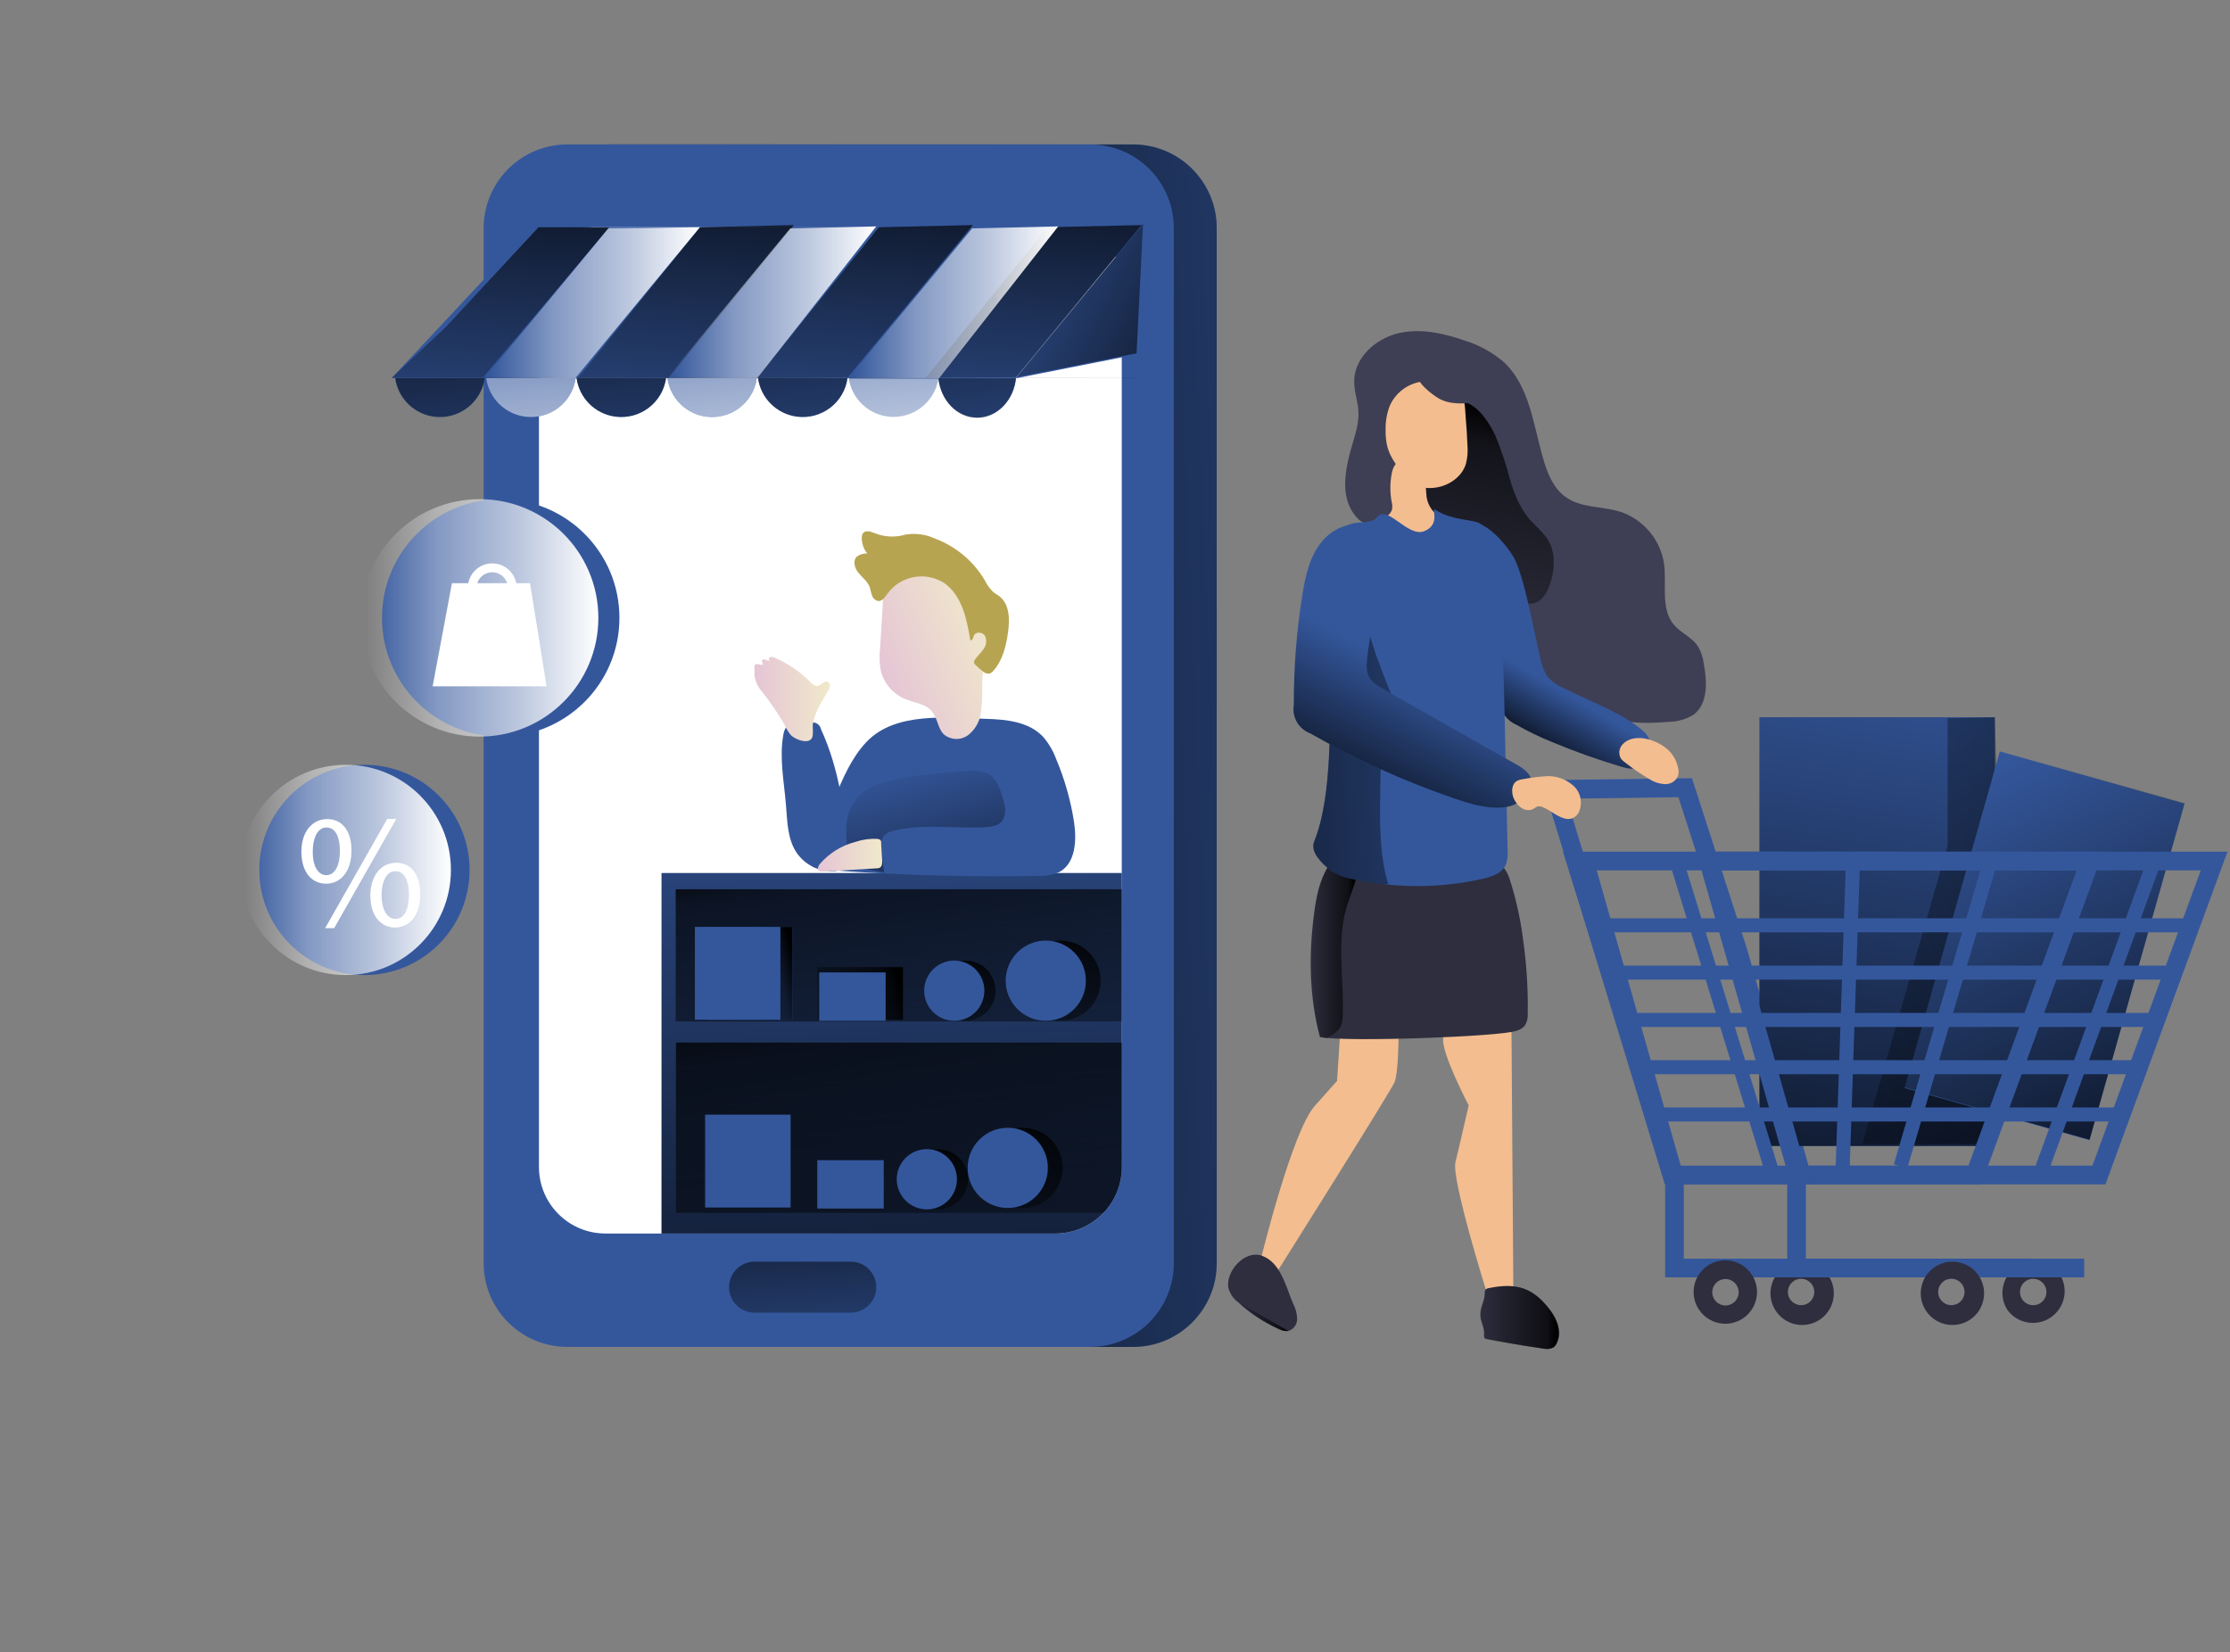 <svg width="386" height="286" viewBox="0 0 386 286" fill="none" xmlns="http://www.w3.org/2000/svg">
<rect x="0" y="0" width="386" height="286" fill="#808080" stroke="none"/>
<path d="M105.64 25H196.12C204.13 25 210.61 31.49 210.61 39.49V218.65C210.61 226.66 204.12 233.14 196.12 233.14H105.64C97.63 233.14 91.15 226.65 91.15 218.65V39.49C91.15 31.49 97.64 25 105.64 25Z" fill="#34579C"/>
<path d="M105.64 25H196.12C204.13 25 210.61 31.49 210.61 39.49V218.65C210.61 226.66 204.12 233.14 196.12 233.14H105.64C97.63 233.14 91.15 226.65 91.15 218.65V39.49C91.15 31.49 97.64 25 105.64 25Z" fill="url(#paint0_linear)"/>
<path d="M98.21 25H188.69C196.7 25 203.18 31.49 203.18 39.49V218.65C203.18 226.66 196.69 233.14 188.69 233.14H98.21C90.2 233.14 83.72 226.65 83.72 218.65V39.49C83.71 31.49 90.2 25 98.21 25Z" fill="#34579C"/>
<path d="M194.17 48.83V201.99C194.17 208.35 189.02 213.5 182.66 213.51H104.8C98.44 213.51 93.29 208.36 93.29 202V201.99V48.83C93.29 43.59 97.53 39.34 102.77 39.34H184.69C189.92 39.34 194.17 43.59 194.17 48.83Z" fill="white"/>
<path d="M194.17 151.12V201.99C194.17 208.35 189.02 213.5 182.66 213.51H114.51V151.12H194.17Z" fill="#34579C"/>
<path d="M194.17 151.12V201.99C194.17 208.34 189.02 213.49 182.67 213.51H114.52V151.12H194.17Z" fill="url(#paint1_linear)"/>
<path d="M194.17 180.46V201.99C194.17 204.95 193.04 207.79 191 209.93H117V180.46H194.17Z" fill="url(#paint2_linear)"/>
<path d="M92.11 39.44L67.79 65.45H175.78L197.45 39.07L92.11 39.44Z" fill="#34579C"/>
<path d="M105.45 39.34L83.66 65.29L175.97 65.39H67.79L68.45 64.77L77.15 56.62L93.22 39.33L105.45 39.34Z" fill="url(#paint3_linear)"/>
<path d="M137.42 38.96L115.78 65.29L208.1 65.39H99.91L100.57 64.77L121.15 39.33L137.42 38.96Z" fill="url(#paint4_linear)"/>
<path d="M168.4 38.96L146.76 65.29L130.89 65.39L131.54 64.77L152.13 39.33L168.4 38.96Z" fill="url(#paint5_linear)"/>
<path d="M197.6 38.96L175.97 65.29L160.09 65.39L160.75 64.77L181.34 39.33L197.6 38.96Z" fill="url(#paint6_linear)"/>
<path d="M115.52 65.44H131.01C130.42 69.72 126.47 72.7 122.19 72.11C118.73 71.63 116.01 68.91 115.52 65.44Z" fill="#34579C"/>
<path d="M99.8 65.44H115.29C114.7 69.72 110.75 72.7 106.47 72.11C103 71.63 100.28 68.91 99.8 65.44Z" fill="#34579C"/>
<path d="M162.43 65.35C161.88 69.63 157.96 72.65 153.67 72.1C150.18 71.65 147.42 68.92 146.93 65.44H162.33L162.43 65.35Z" fill="#34579C"/>
<path d="M175.89 65.35C175.51 69.26 172.64 72.28 169.15 72.28C165.66 72.28 162.83 69.29 162.42 65.43H175.84L175.89 65.35Z" fill="#34579C"/>
<path d="M84.16 65.44H99.65C99.06 69.72 95.11 72.7 90.83 72.11C87.36 71.63 84.64 68.91 84.16 65.44Z" fill="#34579C"/>
<path d="M131.23 65.44H146.7C146.11 69.72 142.16 72.7 137.88 72.11C134.42 71.63 131.69 68.91 131.21 65.44H131.23Z" fill="#34579C"/>
<path d="M68.41 65.44H83.9C83.31 69.72 79.36 72.7 75.08 72.11C71.62 71.63 68.9 68.91 68.41 65.44Z" fill="#34579C"/>
<path d="M115.52 65.44H131.01C130.42 69.72 126.47 72.7 122.19 72.11C118.73 71.63 116.01 68.91 115.52 65.44Z" fill="url(#paint7_linear)"/>
<path d="M99.8 65.44H115.29C114.7 69.72 110.75 72.7 106.47 72.11C103 71.63 100.28 68.91 99.8 65.44Z" fill="url(#paint8_linear)"/>
<path d="M162.42 65.44C161.87 69.72 157.95 72.74 153.66 72.19C150.17 71.74 147.41 69.01 146.92 65.53H162.33L162.42 65.44Z" fill="url(#paint9_linear)"/>
<path d="M175.85 65.4C175.48 69.31 172.61 72.34 169.13 72.34C165.65 72.34 162.83 69.34 162.42 65.49H175.79L175.85 65.4Z" fill="url(#paint10_linear)"/>
<path d="M84.16 65.44H99.65C99.06 69.72 95.11 72.7 90.83 72.11C87.36 71.63 84.64 68.91 84.16 65.44Z" fill="url(#paint11_linear)"/>
<path d="M131.23 65.44H146.7C146.11 69.72 142.16 72.7 137.88 72.11C134.42 71.63 131.69 68.91 131.21 65.44H131.23Z" fill="url(#paint12_linear)"/>
<path d="M68.41 65.44H83.9C83.31 69.72 79.36 72.7 75.08 72.11C71.62 71.63 68.9 68.91 68.41 65.44Z" fill="url(#paint13_linear)"/>
<path d="M83.89 65.44L105.3 39.53L121.15 39.33L99.6 65.44H83.89Z" fill="url(#paint14_linear)"/>
<path d="M115.38 65.44L136.79 39.53L151.67 39.19L131.09 65.44H115.38Z" fill="url(#paint15_linear)"/>
<path d="M146.87 65.44L168.27 39.53L183.17 39.19L162.57 65.44H146.87Z" fill="url(#paint16_linear)"/>
<path d="M175.79 65.49L196.56 61.38L197.68 38.96L175.79 65.49Z" fill="#34579C"/>
<path d="M175.97 65.27L196.73 61.16L197.86 38.74L175.97 65.27Z" fill="url(#paint17_linear)"/>
<path d="M130.62 218.38H147.26C149.7 218.38 151.68 220.36 151.68 222.8C151.68 225.24 149.7 227.22 147.26 227.22H130.62C128.18 227.22 126.2 225.24 126.2 222.8C126.2 220.36 128.18 218.38 130.62 218.38Z" fill="url(#paint18_linear)"/>
<path d="M86.67 127.5C98.019 127.5 107.22 118.299 107.22 106.95C107.22 95.6 98.019 86.4 86.67 86.4C75.32 86.4 66.12 95.6 66.12 106.95C66.12 118.299 75.32 127.5 86.67 127.5Z" fill="#34579C"/>
<path d="M83.02 127.5C94.369 127.5 103.57 118.299 103.57 106.95C103.57 95.6 94.369 86.4 83.02 86.4C71.671 86.4 62.47 95.6 62.47 106.95C62.47 118.299 71.671 127.5 83.02 127.5Z" fill="url(#paint19_linear)"/>
<path d="M63.08 168.78C73.132 168.78 81.28 160.631 81.28 150.58C81.28 140.528 73.132 132.38 63.08 132.38C53.028 132.38 44.88 140.528 44.88 150.58C44.88 160.631 53.028 168.78 63.08 168.78Z" fill="#34579C"/>
<path d="M59.85 168.78C69.902 168.78 78.05 160.631 78.05 150.58C78.05 140.528 69.902 132.38 59.85 132.38C49.798 132.38 41.65 140.528 41.65 150.58C41.65 160.631 49.798 168.78 59.85 168.78Z" fill="url(#paint20_linear)"/>
<path d="M149.9 128.51C147.35 131.25 145.87 134.76 144.43 138.24L140.36 148.11C140.09 148.57 140.05 149.12 140.23 149.61C140.54 150.01 141.02 150.24 141.52 150.26C143.59 150.57 145.68 150.78 147.77 150.89C158.34 151.55 168.94 151.79 179.55 151.62C180.82 151.69 182.09 151.47 183.27 150.99C186.19 149.51 186.4 145.45 185.9 142.22C185.31 138.46 184.26 134.78 182.77 131.27C182.25 129.88 181.48 128.6 180.5 127.48C178.08 124.94 174.25 124.53 170.72 124.43C164.03 124.25 154.92 123.11 149.9 128.51Z" fill="#34579C"/>
<path d="M142.12 126.25C141.98 125.51 141.31 124.99 140.56 125.05C139.64 125.01 138.72 125.04 137.8 125.15C137.21 125.17 136.64 125.38 136.19 125.75C135.86 126.15 135.66 126.64 135.6 127.15C134.86 131.18 135.72 135.3 136.05 139.38C136.28 142.16 136.3 145.12 137.8 147.46C139.18 149.57 141.54 150.83 144.05 150.81C145.1 150.81 146.29 150.43 146.68 149.47C146.84 148.98 146.89 148.47 146.81 147.96C146.28 140.64 145.23 132.99 142.12 126.25Z" fill="#34579C"/>
<path d="M141.59 122.66C142.08 121.6 142.75 120.63 143.34 119.61C143.51 119.36 143.62 119.07 143.66 118.77C143.7 118.45 143.54 118.14 143.25 117.99C142.66 117.76 142.19 118.58 141.58 118.7C140.97 118.83 140.53 118.34 140.13 117.92C138.39 116.19 136.34 114.81 134.08 113.85C133.85 113.71 133.56 113.67 133.3 113.74C133.06 113.85 132.99 114.28 133.24 114.36C133 114.38 132.76 114.32 132.55 114.19C132.33 114.1 132.01 114.09 131.91 114.31C131.81 114.53 132.11 114.85 132.03 115.09C131.76 115.1 131.5 115.05 131.25 114.96C130.98 114.91 130.63 114.96 130.59 115.26C130.57 115.36 130.57 115.46 130.59 115.56C130.63 115.97 130.63 116.38 130.59 116.79C130.71 117.88 131.17 118.91 131.9 119.73C133.35 121.53 134.66 123.45 135.81 125.45C136.09 126.11 136.46 126.72 136.91 127.26C137.55 127.95 139.93 128.93 140.55 127.73C140.85 127.17 140.6 125.93 140.71 125.28C140.89 124.37 141.18 123.49 141.59 122.66Z" fill="url(#paint21_linear)"/>
<path d="M173.85 139.17C174.16 140.17 174.01 141.26 173.44 142.14C172.76 142.97 171.57 143.13 170.5 143.19C165.29 143.46 159.96 142.56 154.86 143.75C154.13 143.84 153.45 144.19 152.95 144.74C152.51 145.51 152.39 146.42 152.6 147.28L153.04 151.01L147.96 150.09C147.77 150.06 147.59 150 147.42 149.9C147.18 149.67 147.04 149.35 147.02 149.02C146.6 147.08 146.42 145.09 146.48 143.1C146.55 141.1 147.34 139.18 148.7 137.71C149.99 136.56 151.55 135.76 153.23 135.36C157.14 134.23 161.25 133.91 165.32 133.58C167.08 133.44 170.01 133.05 171.52 134.24C172.78 135.26 173.53 137.68 173.85 139.17Z" fill="url(#paint22_linear)"/>
<path d="M152.33 112.26C152.19 113.54 152.23 114.83 152.46 116.09C153.02 118.34 154.63 120.18 156.78 121.04C158.34 121.66 160.2 121.82 161.27 123.1C162.34 124.37 162.29 126.07 163.39 127.13C164.57 128.11 166.26 128.18 167.51 127.29C168.71 126.38 169.52 125.05 169.75 123.56C169.97 122.09 170.06 120.6 170.01 119.11C170.03 117.13 170.2 115.15 170.5 113.18C170.77 111.82 170.93 110.43 170.99 109.04C170.98 107.43 170.67 105.84 170.08 104.35C168.76 100.87 166.04 97.74 162.43 96.81C159.05 95.97 155.52 97.43 153.71 100.41C152.8 101.87 152.89 103.36 152.78 105.1C152.64 107.48 152.49 109.86 152.33 112.26Z" fill="url(#paint23_linear)"/>
<path d="M151.31 92.25C150.66 91.98 149.79 91.74 149.37 92.3C149.23 92.54 149.16 92.81 149.17 93.08C149.16 94.07 149.49 95.03 150.11 95.81C149.46 95.76 148.82 95.96 148.3 96.35C147.57 97.07 147.93 98.34 148.57 99.13C149.21 99.92 150.09 100.56 150.48 101.48C150.68 101.97 150.73 102.52 150.93 103.04C151.08 103.56 151.52 103.95 152.06 104.04C152.76 104.04 153.21 103.34 153.62 102.75C155.91 99.63 160.25 98.84 163.49 100.96C166.51 103.1 167.34 107.14 167.95 110.79C168.25 111.01 168.43 110.42 168.55 110.07C168.82 109.29 170.04 109.36 170.47 110.02C170.84 110.74 170.77 111.61 170.3 112.27C169.88 112.94 169.26 113.47 168.8 114.12C168.67 114.27 168.59 114.47 168.6 114.68C168.64 114.85 168.74 115 168.87 115.11C169.24 115.48 169.64 115.83 170.06 116.16C170.37 116.47 170.8 116.63 171.23 116.6C171.52 116.52 171.78 116.34 171.96 116.09C173.52 114.34 174.13 111.91 174.47 109.57C174.81 107.23 174.78 104.6 172.97 103.19C172.61 102.92 172.19 102.71 171.86 102.41C171.27 101.83 170.79 101.15 170.44 100.41C168.49 97.13 165.48 94.6 161.91 93.25C160.3 92.5 158.5 92.24 156.75 92.53C154.97 93.07 153.04 92.97 151.31 92.25Z" fill="#B7A451"/>
<path d="M141.93 149.52C141.66 149.86 141.41 150.39 141.71 150.7C141.93 150.85 142.19 150.91 142.45 150.86L151.78 150.3C151.93 150.3 152.08 150.27 152.23 150.22C152.7 150.01 152.73 149.38 152.7 148.86L152.54 146.45C152.49 145.58 152.67 145.32 151.82 145.2C150.55 145.14 149.28 145.32 148.08 145.72C145.69 146.34 143.55 147.66 141.93 149.52Z" fill="url(#paint24_linear)"/>
<path d="M194.16 153.92H116.96V176.81H194.16V153.92Z" fill="url(#paint25_linear)"/>
<path d="M94.61 118.79H74.89L78.23 100.95H91.75L94.61 118.79Z" fill="white"/>
<path d="M89.44 102.53H80.98V101.75C80.98 99.41 82.87 97.52 85.21 97.52C87.55 97.52 89.44 99.41 89.44 101.75V102.53ZM82.6 101.01H87.81C87.39 99.57 85.88 98.75 84.44 99.17C83.55 99.42 82.86 100.12 82.6 101.01Z" fill="white"/>
<path d="M137.18 160.44H122.38V176.51H137.18V160.44Z" fill="#34579C"/>
<path d="M137.18 160.44H122.38V176.51H137.18V160.44Z" fill="url(#paint26_linear)"/>
<path d="M156.3 167.4H141.5V176.51H156.3V167.4Z" fill="url(#paint27_linear)"/>
<path d="M135.08 160.44H120.28V176.51H135.08V160.44Z" fill="#34579C"/>
<path d="M153.3 168.32H141.8V176.69H153.3V168.32Z" fill="#34579C"/>
<path d="M136.85 192.94H122.05V209.01H136.85V192.94Z" fill="#34579C"/>
<path d="M152.97 200.82H141.47V209.19H152.97V200.82Z" fill="#34579C"/>
<path d="M167.1 176.69C169.977 176.69 172.31 174.357 172.31 171.48C172.31 168.603 169.977 166.27 167.1 166.27C164.223 166.27 161.89 168.603 161.89 171.48C161.89 174.357 164.223 176.69 167.1 176.69Z" fill="url(#paint28_linear)"/>
<path d="M165.18 176.69C168.057 176.69 170.39 174.357 170.39 171.48C170.39 168.603 168.057 166.27 165.18 166.27C162.303 166.27 159.97 168.603 159.97 171.48C159.97 174.357 162.303 176.69 165.18 176.69Z" fill="#34579C"/>
<path d="M162.35 209.33C165.227 209.33 167.56 206.997 167.56 204.12C167.56 201.243 165.227 198.91 162.35 198.91C159.473 198.91 157.14 201.243 157.14 204.12C157.14 206.997 159.473 209.33 162.35 209.33Z" fill="url(#paint29_linear)"/>
<path d="M160.43 209.33C163.307 209.33 165.64 206.997 165.64 204.12C165.64 201.243 163.307 198.91 160.43 198.91C157.553 198.91 155.22 201.243 155.22 204.12C155.22 206.997 157.553 209.33 160.43 209.33Z" fill="#34579C"/>
<path d="M183.57 176.69C187.403 176.69 190.51 173.583 190.51 169.75C190.51 165.917 187.403 162.81 183.57 162.81C179.737 162.81 176.63 165.917 176.63 169.75C176.63 173.583 179.737 176.69 183.57 176.69Z" fill="url(#paint30_linear)"/>
<path d="M181.02 176.69C184.853 176.69 187.96 173.583 187.96 169.75C187.96 165.917 184.853 162.81 181.02 162.81C177.187 162.81 174.08 165.917 174.08 169.75C174.08 173.583 177.187 176.69 181.02 176.69Z" fill="#34579C"/>
<path d="M177 209.09C180.833 209.09 183.94 205.983 183.94 202.15C183.94 198.317 180.833 195.21 177 195.21C173.167 195.21 170.06 198.317 170.06 202.15C170.06 205.983 173.167 209.09 177 209.09Z" fill="url(#paint31_linear)"/>
<path d="M174.44 209.09C178.273 209.09 181.38 205.983 181.38 202.15C181.38 198.317 178.273 195.21 174.44 195.21C170.607 195.21 167.5 198.317 167.5 202.15C167.5 205.983 170.607 209.09 174.44 209.09Z" fill="#34579C"/>
<path d="M60.84 147.19C60.84 151.05 58.82 152.96 56.45 152.96C54.08 152.96 52.2 151.13 52.17 147.49C52.14 143.85 54.17 141.78 56.59 141.78C59.14 141.74 60.84 143.71 60.84 147.19ZM54.14 147.37C54.09 149.72 54.96 151.48 56.49 151.48C58.02 151.48 58.84 149.73 58.84 147.31C58.84 145.08 58.19 143.23 56.49 143.23C54.96 143.23 54.14 145.09 54.14 147.37ZM56.28 160.66L67.03 141.75H68.59L57.85 160.65L56.28 160.66ZM72.75 154.78C72.75 158.63 70.72 160.55 68.39 160.55C66.06 160.55 64.14 158.72 64.11 155.08C64.09 151.44 66.1 149.34 68.53 149.34C71.08 149.31 72.75 151.27 72.75 154.78ZM66.05 154.94C66.05 157.29 66.93 159.05 68.44 159.05C70.07 159.05 70.79 157.31 70.79 154.88C70.79 152.66 70.14 150.8 68.44 150.8C66.89 150.8 66.05 152.63 66.05 154.94Z" fill="white"/>
<g clip-path="url(#clip0)">
<path d="M261.63 178.6L261.95 223.03L257.27 223.47C257.27 223.47 251.2 204.07 251.93 201.15C252.65 198.24 254.22 191.33 254.22 191.33C254.22 191.33 249.64 182.6 249.79 179.89C249.94 178.17 250.57 176.53 251.61 175.16L261.63 178.6Z" fill="#F3BD8F"/>
<path d="M242.1 178.6C242.1 178.6 242.1 185.63 241.38 187.33C240.66 189.03 221.25 219.83 221.25 219.83L218.4 217.34C218.4 217.34 223.68 195.82 227.56 191.45L231.44 187.09L232.04 177.74L242.1 178.6Z" fill="#F3BD8F"/>
<path d="M235.12 70.94C234.94 68.88 234.11 67.02 234.51 64.84C235.2 61.11 238.71 58.36 242.42 57.6C246.14 56.84 250 57.71 253.58 58.97C255.98 59.72 258.21 60.93 260.14 62.53C264.86 66.77 265.42 73.81 267.26 79.89C267.98 82.25 269.03 84.67 271.07 86.08C273.75 87.96 277.36 87.61 280.47 88.58C284.46 89.92 287.38 93.37 288.03 97.53C288.54 101.14 287.38 105.33 289.72 108.12C290.94 109.58 292.92 110.32 293.94 111.93C294.45 112.84 294.78 113.84 294.91 114.87C295.5 118 295.67 121.84 293.13 123.72C291.85 124.5 290.38 124.92 288.87 124.94C285.23 125.26 281.48 125.27 278.03 124.09C274.93 123.02 272.24 121.04 269.6 119.12C264.18 115.13 258.74 111.12 253.85 106.5C250.8 103.62 247.94 100.65 244.69 98C242.52 96.23 240.88 93.2 238.72 91.68C237.61 90.92 236.25 90.92 235.15 89.88C234.28 89.03 233.64 87.98 233.28 86.83C232.46 84.18 232.93 81.33 233.6 78.65C234.17 76.36 235.29 73.68 235.13 71.3L235.12 70.94Z" fill="#3E3E54"/>
<path d="M258.84 75.4C259.86 77.88 260.71 80.43 261.38 83.03C262.14 85.6 263.18 88.17 264.99 90.16C265.96 91.08 266.87 92.05 267.72 93.08C269.38 95.48 269.18 98.76 268.16 101.47C267.66 102.81 266.77 104.22 265.36 104.45C263.95 104.68 262.78 103.69 261.77 102.74L250.88 92.82C249.35 91.57 248.03 90.09 246.96 88.44C245.55 85.99 245.3 83.02 245.62 80.2C245.81 77.76 246.6 75.4 247.91 73.33C248.96 71.8 251.63 69.07 253.72 69.67C256.04 70.4 257.91 73.42 258.84 75.4Z" fill="url(#paint32_linear)"/>
<path d="M266.85 135.04L292.87 134.7L302.41 164.28L313.97 205.01H288.17L266.85 135.04ZM299.32 165.25L290.52 137.99L271.19 138.25L290.55 201.82H309.68L299.32 165.25Z" fill="#34579C"/>
<path d="M345.29 124.15H304.55V198.36H345.29V124.15Z" fill="#34579C"/>
<path d="M345.29 124.15H304.55V198.36H345.29V124.15Z" fill="url(#paint33_linear)"/>
<path d="M337.12 124.33V146.34L322.38 198H342.39L346.76 182.35L345.3 124.15L337.12 124.33Z" fill="url(#paint34_linear)"/>
<path d="M346.155 130.066L329.694 188.323L361.671 197.359L378.132 139.101L346.155 130.066Z" fill="#34579C"/>
<path d="M346.17 129.98L378.15 139.02L361.69 197.28L329.71 188.24L346.17 129.98Z" fill="url(#paint35_linear)"/>
<path d="M307.25 226.7C305.68 224.11 306.52 220.73 309.11 219.17C311.53 217.71 314.67 218.33 316.35 220.6C318.15 223.03 317.64 226.47 315.21 228.27C312.78 230.07 309.34 229.56 307.54 227.13C307.44 226.99 307.34 226.85 307.25 226.7ZM313.68 222.39C312.99 221.33 311.58 221.02 310.52 221.71C309.46 222.4 309.15 223.81 309.84 224.87C310.53 225.93 311.94 226.24 313 225.55C313.02 225.54 313.04 225.52 313.07 225.51C314.07 224.8 314.35 223.42 313.68 222.39Z" fill="#2E2E3F"/>
<path d="M347.44 226.7C345.84 224.13 346.62 220.75 349.19 219.14C351.64 217.61 354.86 218.25 356.55 220.59C358.15 223.16 357.37 226.54 354.8 228.15C352.34 229.68 349.12 229.05 347.44 226.7ZM353.86 222.39C353.17 221.33 351.76 221.03 350.69 221.71C349.63 222.4 349.33 223.81 350.01 224.88C350.7 225.94 352.11 226.24 353.18 225.56C353.2 225.55 353.22 225.53 353.25 225.52C354.26 224.8 354.53 223.42 353.86 222.39Z" fill="#2E2E3F"/>
<path d="M266.98 115.25C267.18 115.89 267.46 116.49 267.82 117.05C268.55 117.91 269.47 118.59 270.51 119.03C274.6 121.14 280.86 123.39 284.31 126.43C284.74 126.76 285.09 127.18 285.34 127.66C285.84 128.74 285.34 129.95 284.88 131.07C284.67 131.68 284.31 132.23 283.82 132.66C282.93 133.3 281.71 133.03 280.66 132.71C276.62 131.51 272.64 130.09 268.75 128.47C266.58 127.6 264.47 126.58 262.43 125.42C260.85 124.73 259.76 123.23 259.6 121.51C258.86 117.6 258.37 113.64 258.12 109.67L257.36 100.32C257.22 98.52 251.74 92.24 253.39 91C256.61 88.58 261.31 95.17 262.05 96.52C264.12 100.31 266.17 112.95 266.98 115.25Z" fill="#34579C"/>
<path d="M266.98 115.25C267.18 115.89 267.46 116.49 267.82 117.05C268.55 117.91 269.47 118.59 270.51 119.03C274.6 121.14 280.86 123.39 284.31 126.43C284.74 126.76 285.09 127.18 285.34 127.66C285.84 128.74 285.34 129.95 284.88 131.07C284.67 131.68 284.31 132.23 283.82 132.66C282.93 133.3 281.71 133.03 280.66 132.71C276.62 131.51 272.64 130.09 268.75 128.47C266.58 127.6 264.47 126.58 262.43 125.42C260.85 124.73 259.76 123.23 259.6 121.51C258.86 117.6 258.37 113.64 258.12 109.67L257.36 100.32C257.22 98.52 251.74 92.24 253.39 91C256.61 88.58 261.31 95.17 262.05 96.52C264.12 100.31 266.17 112.95 266.98 115.25Z" fill="url(#paint36_linear)"/>
<path d="M264.44 175.43C264.5 176.19 264.31 176.94 263.91 177.58C263.48 178.02 262.93 178.33 262.32 178.47C259.27 179.43 233.33 180.41 228.48 179.51C226.6 172.55 226.53 165.2 227.47 158.05C227.84 155.27 228.39 152.43 229.87 150.04C230.24 149.38 230.77 148.83 231.4 148.41C232.33 147.96 233.37 147.77 234.4 147.85C241.88 147.77 249.48 147.6 256.91 148.66C259.2 148.99 260.44 149.71 261.25 151.98C262.42 155.55 263.23 159.23 263.68 162.97C264.26 167.09 264.51 171.26 264.44 175.43Z" fill="#2E2E3F"/>
<path d="M228.49 179.5L229.65 179.7C229.93 179.56 230.2 179.4 230.46 179.23C231.1 178.88 231.64 178.37 232.02 177.75C232.3 177.12 232.44 176.43 232.42 175.74C232.63 169.98 231.53 164.13 232.71 158.48C233.13 156.45 233.97 154.62 234.56 152.67C235.11 150.88 233.89 149.82 232.45 148.77C232.2 148.58 231.93 148.41 231.64 148.27L231.38 148.4C230.75 148.81 230.22 149.37 229.85 150.03C228.37 152.42 227.82 155.26 227.45 158.04C226.54 165.18 226.6 172.54 228.49 179.5Z" fill="url(#paint37_linear)"/>
<path d="M246.89 85.49C246.93 86.66 247.39 87.77 248.19 88.62C249.38 89.69 251.19 89.63 252.67 90.22C252.86 90.28 253.03 90.39 253.17 90.53C253.28 90.66 253.36 90.81 253.4 90.98C253.59 91.76 253.52 92.58 253.22 93.32C252.3 95.57 250.43 97.29 248.12 98.04C245.83 98.75 243.4 98.92 241.02 98.54C240.22 98.49 239.43 98.26 238.73 97.86C238 97.3 237.41 96.57 237.04 95.73C236.57 94.96 236.27 94.11 236.13 93.23C236 92.33 236.36 91.42 237.07 90.85C237.4 90.65 237.75 90.49 238.12 90.37C238.69 90.15 239.25 89.87 239.77 89.54C240.3 89.27 240.72 88.81 240.94 88.26C241.03 87.79 241.01 87.3 240.88 86.83C240.59 85.26 240.59 83.65 240.88 82.08C240.95 81.61 241.09 81.16 241.31 80.74C242.03 79.44 243.66 78.97 244.96 79.68C245.16 79.79 245.34 79.92 245.51 80.08C247 81.47 246.68 83.67 246.89 85.49Z" fill="#F3BD8F"/>
<path d="M254.01 77.11C254.1 78.18 254.01 79.26 253.74 80.3C252.98 82.77 250.36 84.37 247.77 84.47C246.92 84.54 246.07 84.38 245.31 84C244.87 83.74 244.47 83.44 244.1 83.08C242.29 81.42 240.63 79.45 240.08 77.06C239.89 76.15 239.81 75.22 239.84 74.3C239.82 72.94 240.05 71.59 240.53 70.31C241.52 68.01 243.64 66.39 246.12 66.05C248.63 65.73 250.97 67 252.8 68.57C253.72 69.33 253.56 70.91 253.69 72.09C253.84 73.77 253.95 75.44 254.01 77.11Z" fill="#F3BD8F"/>
<path d="M230.27 150.62C231.43 151.41 232.76 151.93 234.15 152.15C241.57 153.79 249.26 153.78 256.68 152.11C258.21 151.75 259.95 151.19 260.62 149.74C260.92 148.95 261.04 148.09 260.96 147.25C260.79 139.27 260.61 131.28 260.43 123.29C260.23 114.21 260.03 105.1 258.7 96.12C258.31 94.27 257.57 92.5 256.53 90.92C255.66 89.74 251.74 90.37 248.47 88.25C247.57 87.67 249.52 90.68 246.59 91.92C243.65 93.16 240.15 87.15 238.29 89.58C237.24 90.94 233.94 89.93 232.9 91.28C232.06 92.36 231.54 94.66 231.21 97.42C230.51 103.29 230.68 111.27 230.53 114.17C229.98 124.32 230.84 137.26 227.48 145.65C226.75 147.45 228.75 149.42 230.27 150.62Z" fill="#34579C"/>
<path d="M230.27 150.62C231.43 151.41 232.76 151.93 234.15 152.15C236 152.56 237.88 152.87 239.77 153.07L240.3 153C238.92 148.5 238.85 143.72 238.89 139.01C238.92 136.42 238.96 133.82 239.02 131.21C239.02 129.57 239.11 127.85 239.96 126.44C240.81 125.04 242.73 124.15 244.14 125C241.71 123.54 239.73 117.37 238.74 114.83C237.31 111.16 236.31 107.34 235.76 103.45C235.38 100.78 235.52 96.07 231.43 97.35L231.21 97.43C230.51 103.3 230.68 111.28 230.53 114.18C229.98 124.33 230.84 137.27 227.48 145.66C226.75 147.45 228.75 149.42 230.27 150.62Z" fill="url(#paint38_linear)"/>
<path d="M257.72 222.96C257.49 222.98 257.27 223.09 257.11 223.27C257.02 223.46 256.98 223.67 257 223.88C257 225.16 256.18 226.34 256.24 227.62C256.24 228.77 257 229.84 256.89 230.98C256.89 231.21 256.83 231.47 256.99 231.63C257.1 231.72 257.23 231.77 257.36 231.79C260.61 232.41 263.86 232.95 267.13 233.42C267.73 233.58 268.37 233.51 268.93 233.22C269.18 233.02 269.38 232.76 269.5 232.46C270.39 230.65 269.6 228.45 268.4 226.84C265.45 222.92 262.61 221.98 257.72 222.96Z" fill="#2E2E3F"/>
<path d="M212.59 222.76C212.82 223.8 213.4 224.72 214.25 225.36C216.33 227.28 218.71 228.84 221.28 230.01C221.8 230.3 222.4 230.43 223 230.38C223.92 230.1 224.54 229.25 224.53 228.29C224.5 227.35 224.25 226.43 223.81 225.6C222.57 222.72 221.7 218.48 218.37 217.34C215.48 216.37 212.28 219.89 212.59 222.76Z" fill="#2E2E3F"/>
<path d="M257.66 222.96C257.43 222.98 257.21 223.09 257.05 223.27C256.96 223.46 256.92 223.67 256.94 223.88C256.94 225.16 256.12 226.34 256.18 227.62C256.22 228.77 256.94 229.84 256.83 230.98C256.83 231.21 256.77 231.47 256.93 231.63C257.04 231.72 257.17 231.77 257.3 231.79C260.55 232.41 263.8 232.95 267.07 233.42C267.67 233.58 268.31 233.51 268.87 233.22C269.12 233.02 269.32 232.76 269.44 232.46C270.33 230.65 269.54 228.45 268.34 226.84C265.39 222.92 262.55 221.98 257.66 222.96Z" fill="url(#paint39_linear)"/>
<path d="M214.25 225.36C216.33 227.28 218.71 228.84 221.28 230.01C221.8 230.3 222.4 230.43 223 230.38" fill="url(#paint40_linear)"/>
<path d="M236.6 114.56C236.49 115.37 236.58 116.19 236.85 116.96C237.32 118.03 238.38 118.67 239.41 119.25L262.3 132.22C263.38 132.83 264.52 133.52 264.98 134.67C265.99 137.23 262.83 139.57 260.09 139.77C257.21 139.98 254.38 139.11 251.65 138.18C243.04 135.21 234.72 131.45 226.81 126.94C224.79 126.19 223.59 124.1 223.96 121.98C223.94 115.65 224.42 109.34 225.41 103.09C225.95 99.67 226.72 96.11 229.01 93.51C232.41 89.65 238.65 89.53 239.18 95.2C239.83 101.6 237.04 108.19 236.6 114.56Z" fill="#34579C"/>
<path d="M236.6 114.56C236.49 115.37 236.58 116.19 236.85 116.96C237.32 118.03 238.38 118.67 239.41 119.25L262.3 132.22C263.38 132.83 264.52 133.52 264.98 134.67C265.99 137.23 262.83 139.57 260.09 139.77C257.21 139.98 254.38 139.11 251.65 138.18C243.04 135.21 234.72 131.45 226.81 126.94C224.79 126.19 223.59 124.1 223.96 121.98C223.94 115.65 224.42 109.34 225.41 103.09C225.95 99.67 226.72 96.11 229.01 93.51C232.41 89.65 238.65 89.53 239.18 95.2C239.83 101.6 237.04 108.19 236.6 114.56Z" fill="url(#paint41_linear)"/>
<path d="M267.98 134.34C269.63 134.34 271.22 134.96 272.44 136.09C273.65 137.26 273.98 139.07 273.28 140.6C273.03 141.1 272.6 141.49 272.08 141.68C271.62 141.81 271.13 141.79 270.68 141.63C269.37 141.24 268.32 140.23 267.06 139.72C266.75 139.57 266.4 139.53 266.07 139.61C265.86 139.72 265.66 139.85 265.47 139.99C264.93 140.29 264.28 140.31 263.72 140.05C263.17 139.78 262.71 139.37 262.39 138.85C261.92 138.2 261.7 137.41 261.76 136.61C261.89 135.38 262.6 134.99 263.66 134.86C265.08 134.59 266.53 134.41 267.98 134.34Z" fill="#F3BD8F"/>
<path d="M289.27 130.36C289.88 131.12 290.3 132.01 290.49 132.97C290.59 133.42 290.58 133.89 290.44 134.33C290.06 135.21 289.18 135.76 288.22 135.73C287.28 135.69 286.38 135.41 285.58 134.91C284.11 134.05 282.7 133.09 281.36 132.03C281.08 131.84 280.82 131.61 280.6 131.35C280.09 130.52 280.23 129.44 280.94 128.76C283.15 126.56 287.63 128.32 289.27 130.36Z" fill="#F3BD8F"/>
<path d="M293.6 147.42H385.57L364.44 205H309.99L293.6 147.42ZM380.94 150.65H297.87L312.42 201.77H362.18L380.94 150.65Z" fill="#34579C"/>
<path d="M270.54 147.42H364.08L342.94 205H288.49L270.54 147.42ZM359.46 150.65H276.38L290.93 201.77H340.73L359.46 150.65Z" fill="#34579C"/>
<path d="M288.22 221.1H351.36V217.87H291.46V203.38H288.22V221.1Z" fill="#34579C"/>
<path d="M309.36 221.1H360.76V217.87H312.59V203.38H309.36V221.1Z" fill="#34579C"/>
<path d="M293.15 223.64C293.15 220.61 295.61 218.15 298.64 218.15C301.67 218.15 304.13 220.61 304.13 223.64C304.13 226.67 301.67 229.13 298.64 229.13H298.63C295.61 229.12 293.16 226.66 293.15 223.64ZM296.38 223.64C296.36 224.9 297.37 225.95 298.63 225.97C299.89 225.99 300.94 224.98 300.96 223.72C300.98 222.46 299.97 221.41 298.71 221.39C298.68 221.39 298.66 221.39 298.63 221.39C297.4 221.41 296.4 222.4 296.38 223.64Z" fill="#2E2E3F"/>
<path d="M333.26 226.7C331.69 224.11 332.53 220.73 335.12 219.17C337.54 217.71 340.68 218.33 342.36 220.6C344.16 223.03 343.65 226.47 341.22 228.27C338.79 230.07 335.35 229.56 333.55 227.13C333.45 226.99 333.35 226.85 333.26 226.7ZM339.69 222.39C339 221.33 337.59 221.02 336.53 221.71C335.47 222.4 335.16 223.81 335.85 224.87C336.54 225.93 337.95 226.24 339.01 225.55C339.03 225.54 339.05 225.52 339.08 225.51C340.08 224.8 340.36 223.42 339.69 222.39Z" fill="#2E2E3F"/>
<path d="M378.34 158.95H276.23V161.38H378.34V158.95Z" fill="#34579C"/>
<path d="M376.14 167.14H278.89V169.57H376.14V167.14Z" fill="#34579C"/>
<path d="M372.99 175.33H281.56V177.76H372.99V175.33Z" fill="#34579C"/>
<path d="M369.84 183.51H284.23V185.94H369.84V183.51Z" fill="#34579C"/>
<path d="M366.69 191.69H286.9V194.12H366.69V191.69Z" fill="#34579C"/>
<path d="M371.846 148.324L352.206 202.167L354.489 203L374.129 149.157L371.846 148.324Z" fill="#34579C"/>
<path d="M343.452 148.415L327.81 201.531L330.141 202.218L345.783 149.101L343.452 148.415Z" fill="#34579C"/>
<path d="M319.557 147.996L317.74 202.203L320.169 202.285L321.986 148.077L319.557 147.996Z" fill="#34579C"/>
<path d="M291.591 149.5L289.269 150.215L305.631 203.333L307.954 202.618L291.591 149.5Z" fill="#34579C"/>
<path d="M248.95 68.91C250.99 70.13 253.53 69.88 255.92 69.58C255.69 68.16 254.97 66.87 253.9 65.92C253.14 65.19 252.25 64.6 251.28 64.2C249.94 63.66 246.4 62.96 245.52 64.63C244.8 66 247.92 68.3 248.95 68.91Z" fill="#3E3E54"/>
</g>
<defs>
<linearGradient id="paint0_linear" x1="122.602" y1="130.223" x2="299.429" y2="123.054" gradientUnits="userSpaceOnUse">
<stop offset="0.01"/>
<stop offset="0.13" stop-opacity="0.69"/>
<stop offset="1" stop-opacity="0"/>
</linearGradient>
<linearGradient id="paint1_linear" x1="156.572" y1="243.246" x2="151.795" y2="112.623" gradientUnits="userSpaceOnUse">
<stop offset="0.01"/>
<stop offset="0.13" stop-opacity="0.69"/>
<stop offset="1" stop-opacity="0"/>
</linearGradient>
<linearGradient id="paint2_linear" x1="152.191" y1="167.887" x2="163.3" y2="257.325" gradientUnits="userSpaceOnUse">
<stop offset="0.01"/>
<stop offset="0.13" stop-opacity="0.69"/>
<stop offset="1" stop-opacity="0"/>
</linearGradient>
<linearGradient id="paint3_linear" x1="124.441" y1="32.731" x2="119.961" y2="89.92" gradientUnits="userSpaceOnUse">
<stop offset="0.01"/>
<stop offset="0.13" stop-opacity="0.69"/>
<stop offset="1" stop-opacity="0"/>
</linearGradient>
<linearGradient id="paint4_linear" x1="156.605" y1="32.27" x2="152.063" y2="90.17" gradientUnits="userSpaceOnUse">
<stop offset="0.01"/>
<stop offset="0.13" stop-opacity="0.69"/>
<stop offset="1" stop-opacity="0"/>
</linearGradient>
<linearGradient id="paint5_linear" x1="151.425" y1="29.439" x2="146.891" y2="87.34" gradientUnits="userSpaceOnUse">
<stop offset="0.01"/>
<stop offset="0.13" stop-opacity="0.69"/>
<stop offset="1" stop-opacity="0"/>
</linearGradient>
<linearGradient id="paint6_linear" x1="180.636" y1="29.44" x2="176.094" y2="87.34" gradientUnits="userSpaceOnUse">
<stop offset="0.01"/>
<stop offset="0.13" stop-opacity="0.69"/>
<stop offset="1" stop-opacity="0"/>
</linearGradient>
<linearGradient id="paint7_linear" x1="120.866" y1="43.317" x2="126.55" y2="95.603" gradientUnits="userSpaceOnUse">
<stop offset="0.02" stop-color="white" stop-opacity="0"/>
<stop offset="0.32" stop-color="white" stop-opacity="0.39"/>
<stop offset="0.68" stop-color="white" stop-opacity="0.68"/>
<stop offset="1" stop-color="white"/>
</linearGradient>
<linearGradient id="paint8_linear" x1="105.32" y1="45.008" x2="111.004" y2="97.295" gradientUnits="userSpaceOnUse">
<stop offset="0.01"/>
<stop offset="0.13" stop-opacity="0.69"/>
<stop offset="1" stop-opacity="0"/>
</linearGradient>
<linearGradient id="paint9_linear" x1="151.913" y1="40.025" x2="157.596" y2="92.32" gradientUnits="userSpaceOnUse">
<stop offset="0.02" stop-color="white" stop-opacity="0"/>
<stop offset="0.32" stop-color="white" stop-opacity="0.39"/>
<stop offset="0.68" stop-color="white" stop-opacity="0.68"/>
<stop offset="1" stop-color="white"/>
</linearGradient>
<linearGradient id="paint10_linear" x1="166.428" y1="40.487" x2="172.018" y2="91.945" gradientUnits="userSpaceOnUse">
<stop offset="0.01"/>
<stop offset="0.13" stop-opacity="0.69"/>
<stop offset="1" stop-opacity="0"/>
</linearGradient>
<linearGradient id="paint11_linear" x1="89.866" y1="46.681" x2="95.55" y2="98.976" gradientUnits="userSpaceOnUse">
<stop offset="0.02" stop-color="white" stop-opacity="0"/>
<stop offset="0.32" stop-color="white" stop-opacity="0.39"/>
<stop offset="0.68" stop-color="white" stop-opacity="0.68"/>
<stop offset="1" stop-color="white"/>
</linearGradient>
<linearGradient id="paint12_linear" x1="136.373" y1="41.63" x2="142.057" y2="93.917" gradientUnits="userSpaceOnUse">
<stop offset="0.01"/>
<stop offset="0.13" stop-opacity="0.69"/>
<stop offset="1" stop-opacity="0"/>
</linearGradient>
<linearGradient id="paint13_linear" x1="74.305" y1="48.375" x2="79.989" y2="100.669" gradientUnits="userSpaceOnUse">
<stop offset="0.01"/>
<stop offset="0.13" stop-opacity="0.69"/>
<stop offset="1" stop-opacity="0"/>
</linearGradient>
<linearGradient id="paint14_linear" x1="83.895" y1="52.386" x2="121.156" y2="52.386" gradientUnits="userSpaceOnUse">
<stop offset="0.02" stop-color="white" stop-opacity="0"/>
<stop offset="0.32" stop-color="white" stop-opacity="0.39"/>
<stop offset="0.68" stop-color="white" stop-opacity="0.68"/>
<stop offset="1" stop-color="white"/>
</linearGradient>
<linearGradient id="paint15_linear" x1="115.386" y1="52.315" x2="151.677" y2="52.315" gradientUnits="userSpaceOnUse">
<stop offset="0.02" stop-color="white" stop-opacity="0"/>
<stop offset="0.32" stop-color="white" stop-opacity="0.39"/>
<stop offset="0.68" stop-color="white" stop-opacity="0.68"/>
<stop offset="1" stop-color="white"/>
</linearGradient>
<linearGradient id="paint16_linear" x1="146.877" y1="52.315" x2="183.168" y2="52.315" gradientUnits="userSpaceOnUse">
<stop offset="0.02" stop-color="white" stop-opacity="0"/>
<stop offset="0.32" stop-color="white" stop-opacity="0.39"/>
<stop offset="0.68" stop-color="white" stop-opacity="0.68"/>
<stop offset="1" stop-color="white"/>
</linearGradient>
<linearGradient id="paint17_linear" x1="210.125" y1="63.361" x2="168.885" y2="43.183" gradientUnits="userSpaceOnUse">
<stop offset="0.01"/>
<stop offset="0.13" stop-opacity="0.69"/>
<stop offset="1" stop-opacity="0"/>
</linearGradient>
<linearGradient id="paint18_linear" x1="137.802" y1="203.749" x2="140.28" y2="245.169" gradientUnits="userSpaceOnUse">
<stop offset="0.01"/>
<stop offset="0.13" stop-opacity="0.69"/>
<stop offset="1" stop-opacity="0"/>
</linearGradient>
<linearGradient id="paint19_linear" x1="62.466" y1="106.947" x2="103.573" y2="106.947" gradientUnits="userSpaceOnUse">
<stop offset="0.02" stop-color="white" stop-opacity="0"/>
<stop offset="0.32" stop-color="white" stop-opacity="0.39"/>
<stop offset="0.68" stop-color="white" stop-opacity="0.68"/>
<stop offset="1" stop-color="white"/>
</linearGradient>
<linearGradient id="paint20_linear" x1="41.647" y1="150.579" x2="78.047" y2="150.579" gradientUnits="userSpaceOnUse">
<stop offset="0.02" stop-color="white" stop-opacity="0"/>
<stop offset="0.32" stop-color="white" stop-opacity="0.39"/>
<stop offset="0.68" stop-color="white" stop-opacity="0.68"/>
<stop offset="1" stop-color="white"/>
</linearGradient>
<linearGradient id="paint21_linear" x1="130.578" y1="120.999" x2="143.67" y2="120.999" gradientUnits="userSpaceOnUse">
<stop stop-color="#E5C5D5"/>
<stop offset="0.42" stop-color="#EAD4D1"/>
<stop offset="1" stop-color="#F0E9CB"/>
</linearGradient>
<linearGradient id="paint22_linear" x1="157.137" y1="131.569" x2="168.802" y2="175.952" gradientUnits="userSpaceOnUse">
<stop stop-opacity="0"/>
<stop offset="0.99"/>
</linearGradient>
<linearGradient id="paint23_linear" x1="152.448" y1="116.306" x2="171.743" y2="108.552" gradientUnits="userSpaceOnUse">
<stop stop-color="#E5C5D5"/>
<stop offset="0.42" stop-color="#EAD4D1"/>
<stop offset="1" stop-color="#F0E9CB"/>
</linearGradient>
<linearGradient id="paint24_linear" x1="141.578" y1="148.046" x2="152.718" y2="148.046" gradientUnits="userSpaceOnUse">
<stop stop-color="#E5C5D5"/>
<stop offset="0.42" stop-color="#EAD4D1"/>
<stop offset="1" stop-color="#F0E9CB"/>
</linearGradient>
<linearGradient id="paint25_linear" x1="152.74" y1="142.589" x2="162.067" y2="217.744" gradientUnits="userSpaceOnUse">
<stop offset="0.01"/>
<stop offset="0.13" stop-opacity="0.69"/>
<stop offset="1" stop-opacity="0"/>
</linearGradient>
<linearGradient id="paint26_linear" x1="137.887" y1="166.335" x2="111.947" y2="173.184" gradientUnits="userSpaceOnUse">
<stop offset="0.01"/>
<stop offset="0.13" stop-opacity="0.69"/>
<stop offset="1" stop-opacity="0"/>
</linearGradient>
<linearGradient id="paint27_linear" x1="156.22" y1="170.025" x2="132.79" y2="176.209" gradientUnits="userSpaceOnUse">
<stop offset="0.01"/>
<stop offset="0.13" stop-opacity="0.69"/>
<stop offset="1" stop-opacity="0"/>
</linearGradient>
<linearGradient id="paint28_linear" x1="169.642" y1="164.98" x2="161.566" y2="185.666" gradientUnits="userSpaceOnUse">
<stop offset="0.01"/>
<stop offset="0.13" stop-opacity="0.69"/>
<stop offset="1" stop-opacity="0"/>
</linearGradient>
<linearGradient id="paint29_linear" x1="164.898" y1="197.621" x2="156.815" y2="218.307" gradientUnits="userSpaceOnUse">
<stop offset="0.01"/>
<stop offset="0.13" stop-opacity="0.69"/>
<stop offset="1" stop-opacity="0"/>
</linearGradient>
<linearGradient id="paint30_linear" x1="186.961" y1="161.079" x2="176.188" y2="188.661" gradientUnits="userSpaceOnUse">
<stop offset="0.01"/>
<stop offset="0.13" stop-opacity="0.69"/>
<stop offset="1" stop-opacity="0"/>
</linearGradient>
<linearGradient id="paint31_linear" x1="180.389" y1="193.47" x2="169.616" y2="221.052" gradientUnits="userSpaceOnUse">
<stop offset="0.01"/>
<stop offset="0.13" stop-opacity="0.69"/>
<stop offset="1" stop-opacity="0"/>
</linearGradient>
<linearGradient id="paint32_linear" x1="261.404" y1="69.913" x2="248.311" y2="130.853" gradientUnits="userSpaceOnUse">
<stop offset="0.01"/>
<stop offset="0.13" stop-opacity="0.69"/>
<stop offset="1" stop-opacity="0"/>
</linearGradient>
<linearGradient id="paint33_linear" x1="315.225" y1="216.931" x2="334.14" y2="108.509" gradientUnits="userSpaceOnUse">
<stop offset="0.01"/>
<stop offset="0.13" stop-opacity="0.69"/>
<stop offset="1" stop-opacity="0"/>
</linearGradient>
<linearGradient id="paint34_linear" x1="408.104" y1="172.021" x2="282.224" y2="153.472" gradientUnits="userSpaceOnUse">
<stop offset="0.01"/>
<stop offset="0.13" stop-opacity="0.69"/>
<stop offset="1" stop-opacity="0"/>
</linearGradient>
<linearGradient id="paint35_linear" x1="372.22" y1="202.813" x2="340.204" y2="134.173" gradientUnits="userSpaceOnUse">
<stop offset="0.01"/>
<stop offset="0.13" stop-opacity="0.69"/>
<stop offset="1" stop-opacity="0"/>
</linearGradient>
<linearGradient id="paint36_linear" x1="260.089" y1="126" x2="265.544" y2="116.722" gradientUnits="userSpaceOnUse">
<stop offset="0.01"/>
<stop offset="0.13" stop-opacity="0.69"/>
<stop offset="1" stop-opacity="0"/>
</linearGradient>
<linearGradient id="paint37_linear" x1="234.44" y1="163.991" x2="226.619" y2="163.991" gradientUnits="userSpaceOnUse">
<stop offset="0.01"/>
<stop offset="0.13" stop-opacity="0.69"/>
<stop offset="1" stop-opacity="0"/>
</linearGradient>
<linearGradient id="paint38_linear" x1="202.197" y1="127.002" x2="275.521" y2="122.867" gradientUnits="userSpaceOnUse">
<stop offset="0.01"/>
<stop offset="0.13" stop-opacity="0.69"/>
<stop offset="1" stop-opacity="0"/>
</linearGradient>
<linearGradient id="paint39_linear" x1="269.569" y1="228.054" x2="255.918" y2="228.054" gradientUnits="userSpaceOnUse">
<stop offset="0.01"/>
<stop offset="0.13" stop-opacity="0.69"/>
<stop offset="1" stop-opacity="0"/>
</linearGradient>
<linearGradient id="paint40_linear" x1="222.738" y1="227.883" x2="213.987" y2="227.883" gradientUnits="userSpaceOnUse">
<stop offset="0.01"/>
<stop offset="0.13" stop-opacity="0.69"/>
<stop offset="1" stop-opacity="0"/>
</linearGradient>
<linearGradient id="paint41_linear" x1="234.3" y1="138.836" x2="245.76" y2="116.648" gradientUnits="userSpaceOnUse">
<stop offset="0.01"/>
<stop offset="0.13" stop-opacity="0.69"/>
<stop offset="1" stop-opacity="0"/>
</linearGradient>
<clipPath id="clip0">
<rect width="260.56" height="248.24" fill="white" transform="translate(125)"/>
</clipPath>
</defs>
</svg>
